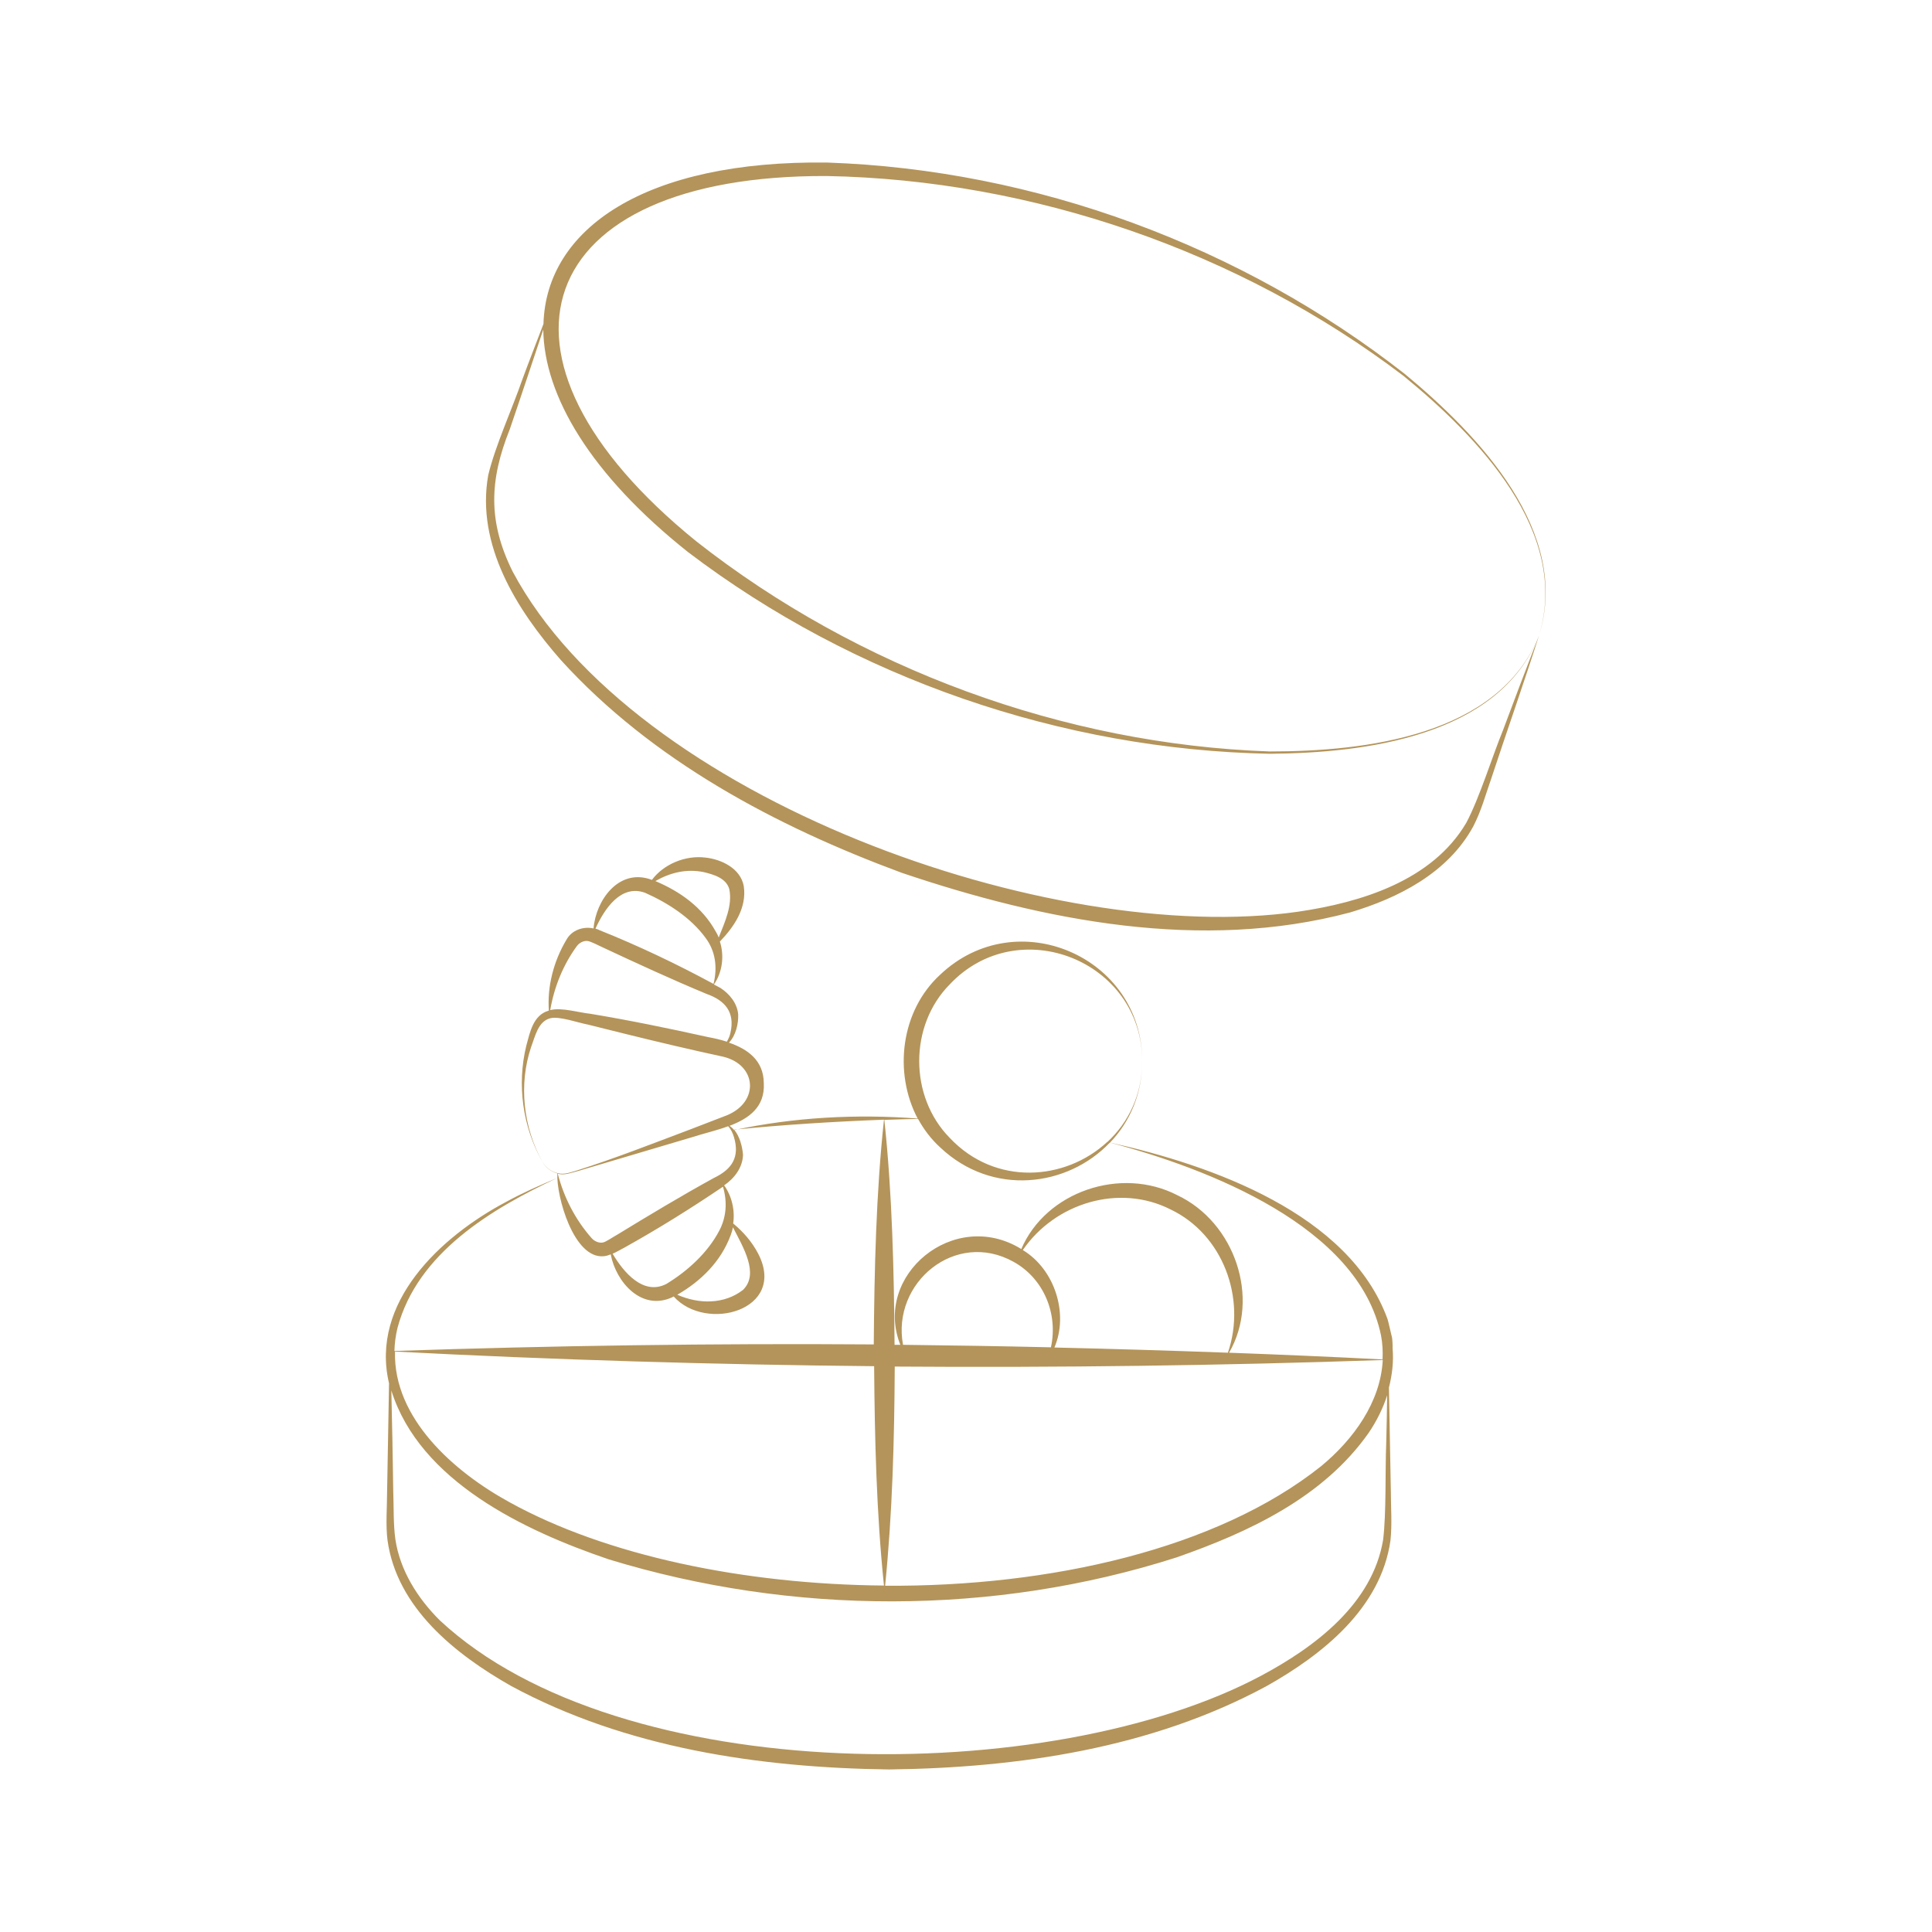 <?xml version="1.0" encoding="UTF-8"?> <svg xmlns="http://www.w3.org/2000/svg" xmlns:xlink="http://www.w3.org/1999/xlink" version="1.1" id="Calque_1" x="0px" y="0px" viewBox="0 0 1003.2 1003.2" style="enable-background:new 0 0 1003.2 1003.2;" xml:space="preserve"> <style type="text/css"> .st0{fill:#B4945A;} </style> <path class="st0" d="M722.8,694.4c-0.4-1.3-1.8-7.9-2.3-9.4c-19.9-54.8-91.4-80-144.1-91.7c10.2-10.7,16.7-25.2,16.7-42.3 c0,17.5-7.2,31.9-18.1,42c-0.3-0.1-0.5-0.1-0.8-0.2c0.2,0.1,0.5,0.1,0.7,0.2c-21.7,20.1-58,23-81.7-2.1c-21.2-21.5-21.2-58.4,0-79.8 c35.6-37.7,99.8-12.3,99.9,39.9c0-54.2-65.2-82.5-104.9-44.9c-20.5,18.8-24.3,50.8-11.7,74.7c-31.8-2.4-64.1-0.7-95.3,6 c-0.7-0.9-1.5-1.6-2.4-2.2c10-3.8,18.5-9.7,17.8-22.2c-0.1-11.9-8.5-17.7-18.1-21c3.6-3.7,5-9.8,4.8-14.8 c-0.6-5.8-4.5-10.5-9.2-13.6c-1.1-0.6-2.3-1.2-3.4-1.8c4.4-6.3,5.5-14.9,3.1-22.3c7.3-7.6,14.1-17.4,12.4-28.8 c-1.7-9.2-11.6-13.9-19.9-14.8c-10.4-1.3-21.7,3.4-27.8,11.6c-0.4-0.1-0.7-0.3-1.1-0.4c-16.3-5.3-28,11-29.2,25.6 c-5.4-1.2-11.4,0.9-14.1,5.9c-6.7,11.2-10,24.3-9.1,36.8c-0.1,0-0.1,0-0.2,0c-8,2.4-9.6,11.2-11.5,18.1c-5,20.3-1.9,42.4,8.4,60.5 c-10-18.1-12.5-40.2-5.9-59.8c2.1-5.5,3.6-13.4,10.1-14.9c4.7-1.1,14.3,2.4,19.3,3.3l20.1,5c16.6,4.1,33.5,8.1,50.2,11.7 c17.5,4.2,18.9,23.4,2,30.4l-19.2,7.4c-19.4,7.3-38.7,14.9-58.5,21.2c-3.3,0.9-6.6,2.4-10.1,1.5c-3.4-0.7-6.4-3-8.1-6 c1.6,3,4.5,5.2,7.8,6.1c-0.6,11.8,8.5,44.5,24.1,43c1.3-0.1,2.5-0.5,3.6-1c2.8,14.6,16.1,29.6,32,22.3c0.2-0.1,0.4-0.3,0.7-0.4 c16.8,18.8,59,7.1,43.9-22.2c-3.3-6.3-7.8-11.4-13-15.7c1-6.9-0.7-14.2-4.7-19.8c5.3-3.6,9.7-9.3,9.8-16c-0.4-4.3-1.7-9.4-4.6-12.9 c25.6-2.6,51.9-4.2,77.8-5.2c-4.1,38.3-5,78.1-5.3,116.7c-83.1-0.6-166.1,0.6-248.9,3.4c0.1-3.9,0.6-7.9,1.6-12 c10.4-38.9,48.6-61.7,82.9-77.8c-9.1,3.8-18.2,7.8-26.9,12.6c-33.8,18-70.3,52.1-60.4,94c-0.4,18.7-0.6,38-1,56 c0,7.6-0.8,17.8,0.2,25.4c4.8,35.1,35.2,59.3,64.1,75.7c59.7,32.3,129,42.5,196.2,43.4c67.2-0.8,136.5-11,196.2-43.3 c29-16.3,59.3-40.4,64.3-75.6c0.9-8.7,0.2-17,0.2-25.4c-0.4-17.3-0.6-36-1-54c1.7-6.7,2.5-13.5,1.9-20.4 C723.2,698.9,723,695.6,722.8,694.4z M365.2,452.8c5.5,1.3,11.9,3.2,13.5,8.9c1.7,8.4-2.2,16.8-5.5,25.1c-0.4-1.1-1-2.2-1.6-3.2 c-7-12.6-18.5-20.7-31.3-26.1C348.2,453,356.5,451.1,365.2,452.8z M335,463.6c11.7,5.2,23.6,12.8,31.3,23.3c5.3,7,6.3,15.5,4.2,24 c-19.2-10.4-39-19.8-59.2-27.9c-0.7-0.4-1.4-0.6-2.1-0.8C313.9,471.8,322.5,459,335,463.6z M367.6,538.5 c-20.3-4.5-40.6-8.7-61.1-12.1c-6-0.6-14.8-3.4-20.8-1.9c2.1-12.2,6.8-23.6,13.8-33.2c1.4-1.9,3.7-2.9,5.5-2.7 c1.6,0.1,6.1,2.5,7.9,3.3c17.3,8.1,36.4,16.9,54,24.2c9.7,3.4,14.8,9.6,12.4,20.1c-0.3,1.6-1,3.2-1.9,4.7 C374.1,539.8,370.8,539.1,367.6,538.5z M380.6,637.3c5.2,10.2,13.8,24.1,5.2,32.5c-9.7,7.5-22.8,7.5-34.1,2.5 c12.3-7.1,22.6-17.2,27.7-30.9C379.9,640.1,380.3,638.7,380.6,637.3z M373.5,639c-6,11.5-16.6,21.1-27.5,27.7 c-11.9,6.1-22.1-5.9-27.9-15.7c2.1-0.9,4-2.1,6-3.1c17.6-9.8,34.6-20.4,51.3-31.7C377.8,624.2,377.1,632.2,373.5,639z M370.8,611.6 c-16.6,9.1-34.4,19.8-50.6,29.7c-1.6,0.8-5.8,3.8-7.3,3.9c-1.8,0.3-4.1-0.5-5.7-2.3c-8.3-9.4-14.3-20.8-17.6-33.5 c0.1,0,0.1,0,0.2,0.1c3.5,0.9,6.9-0.6,10.2-1.4l19.9-5.9l39.8-11.8c5.5-1.8,12.2-3.3,18.4-5.6c1.5,1.6,2.4,3.6,3,5.6 C384.2,600.7,380.2,607.1,370.8,611.6z M476.7,581c3,5.5,6.8,10.5,11.5,14.8c27.1,25.6,66.1,20.6,88.1-2.5 c50.9,13.4,129.1,43.5,140.8,100.1c0.8,4.2,1,8.4,0.8,12.5c-26.5-1.4-53.1-2.5-79.7-3.5c16.4-28.3,3-67.7-26.9-81.8 c-29.3-15.1-68.2-1.9-81,28c0,0-0.1,0-0.1-0.1c-34.9-21.4-77,13.8-62.7,49.8c-1,0-2,0-3,0c-0.3-38.6-1.2-78.5-5.3-116.8 C465.2,581.3,471,581.1,476.7,581z M531.1,649.1c16.8-24.5,50.1-34.6,76.7-21.1c27.1,12.9,39.5,46,29.8,74.4c-30-1.1-60-2-90.1-2.7 C555,682.3,547.8,659.2,531.1,649.1z M545.7,699.6c-25.6-0.6-51.2-1-76.8-1.3c-6-32.2,27.2-59.9,57.4-43.1 C542,663.9,549.5,682.2,545.7,699.6z M718,706.2c-1.1,21.8-15.2,41.3-32.1,55.2c-53.9,42.9-140.7,62.6-226.3,62 c3.8-37.9,4.8-75.8,5-113.8C549.2,710.2,633.8,709.1,718,706.2z M453.9,709.4c0.3,38,1.2,76,5.1,113.9 c-72.7-0.6-144.4-15.6-194.5-43.3c-29-15.9-60.3-43.6-59.4-78.2C287.7,706.1,370.8,708.6,453.9,709.4z M719.8,749.5 c-0.6,14.5,0.1,35.9-1.6,50c-5.5,33.2-35.2,55.6-63.3,70.6c-109.2,58.3-332.9,58.6-426.5-28.7c-11.6-11.5-20.7-26-23.1-42.1 c-1.1-7.9-0.8-16.5-1.1-24.8c-0.2-16.8-0.6-34.9-1-52.5c14.8,47.2,69.3,72.9,112.9,87.7c95.2,29.1,199.8,29.4,294.8-1 c37.5-13.1,76.2-31.1,99.8-64.7c4-5.9,7.4-12.6,9.6-19.5C720.2,732.8,720,741.1,719.8,749.5z M799.1,330.1 c16.5-53.9-32-103.6-70.3-134.9C643.6,130.4,536,93.4,429.3,91.4c-152.7-0.6-186.6,93.5-67.6,189.8c83.9,65.9,190.7,105.3,297.6,109 C708.7,390.2,778,382.2,799.1,330.1c-20.8,52.4-90.4,60.9-139.8,61.3c-107.9-2.1-215.8-39.2-302-104.7 c-50.6-40.2-74.8-81.2-75.2-115.6c-5.8,17.3-11.7,35.2-17.4,51.8c-10.6,26.5-11.4,47.9,1.5,73.9c62.9,117.9,279.8,195,407.9,176.6 c32.7-4.8,69.6-16.1,87.3-46.2c6.9-13,13.4-34.3,19.1-48.2C786.6,362.6,792.8,346.3,799.1,330.1c-7.6,23.9-16.9,50.3-24.8,74.3 c-2.9,8.2-5.1,16.6-9.3,24.7c-13.1,24.1-38.8,37.2-64,44.7c-76.9,20.5-158.8,4.4-232.8-20.6c-65.4-24.2-129.6-58.3-177-110.5 c-22.8-26-44.1-59.7-37.7-95.9c3.6-15.2,12.5-34.6,17.6-49.4c3.6-9.8,7.4-19.5,11.1-29.2c1.4-49.6,53-85,147.3-83.8 c108.1,3.7,215.2,43.3,300.1,109.9C767.7,225.9,816,276.2,799.1,330.1z"></path> </svg> 
